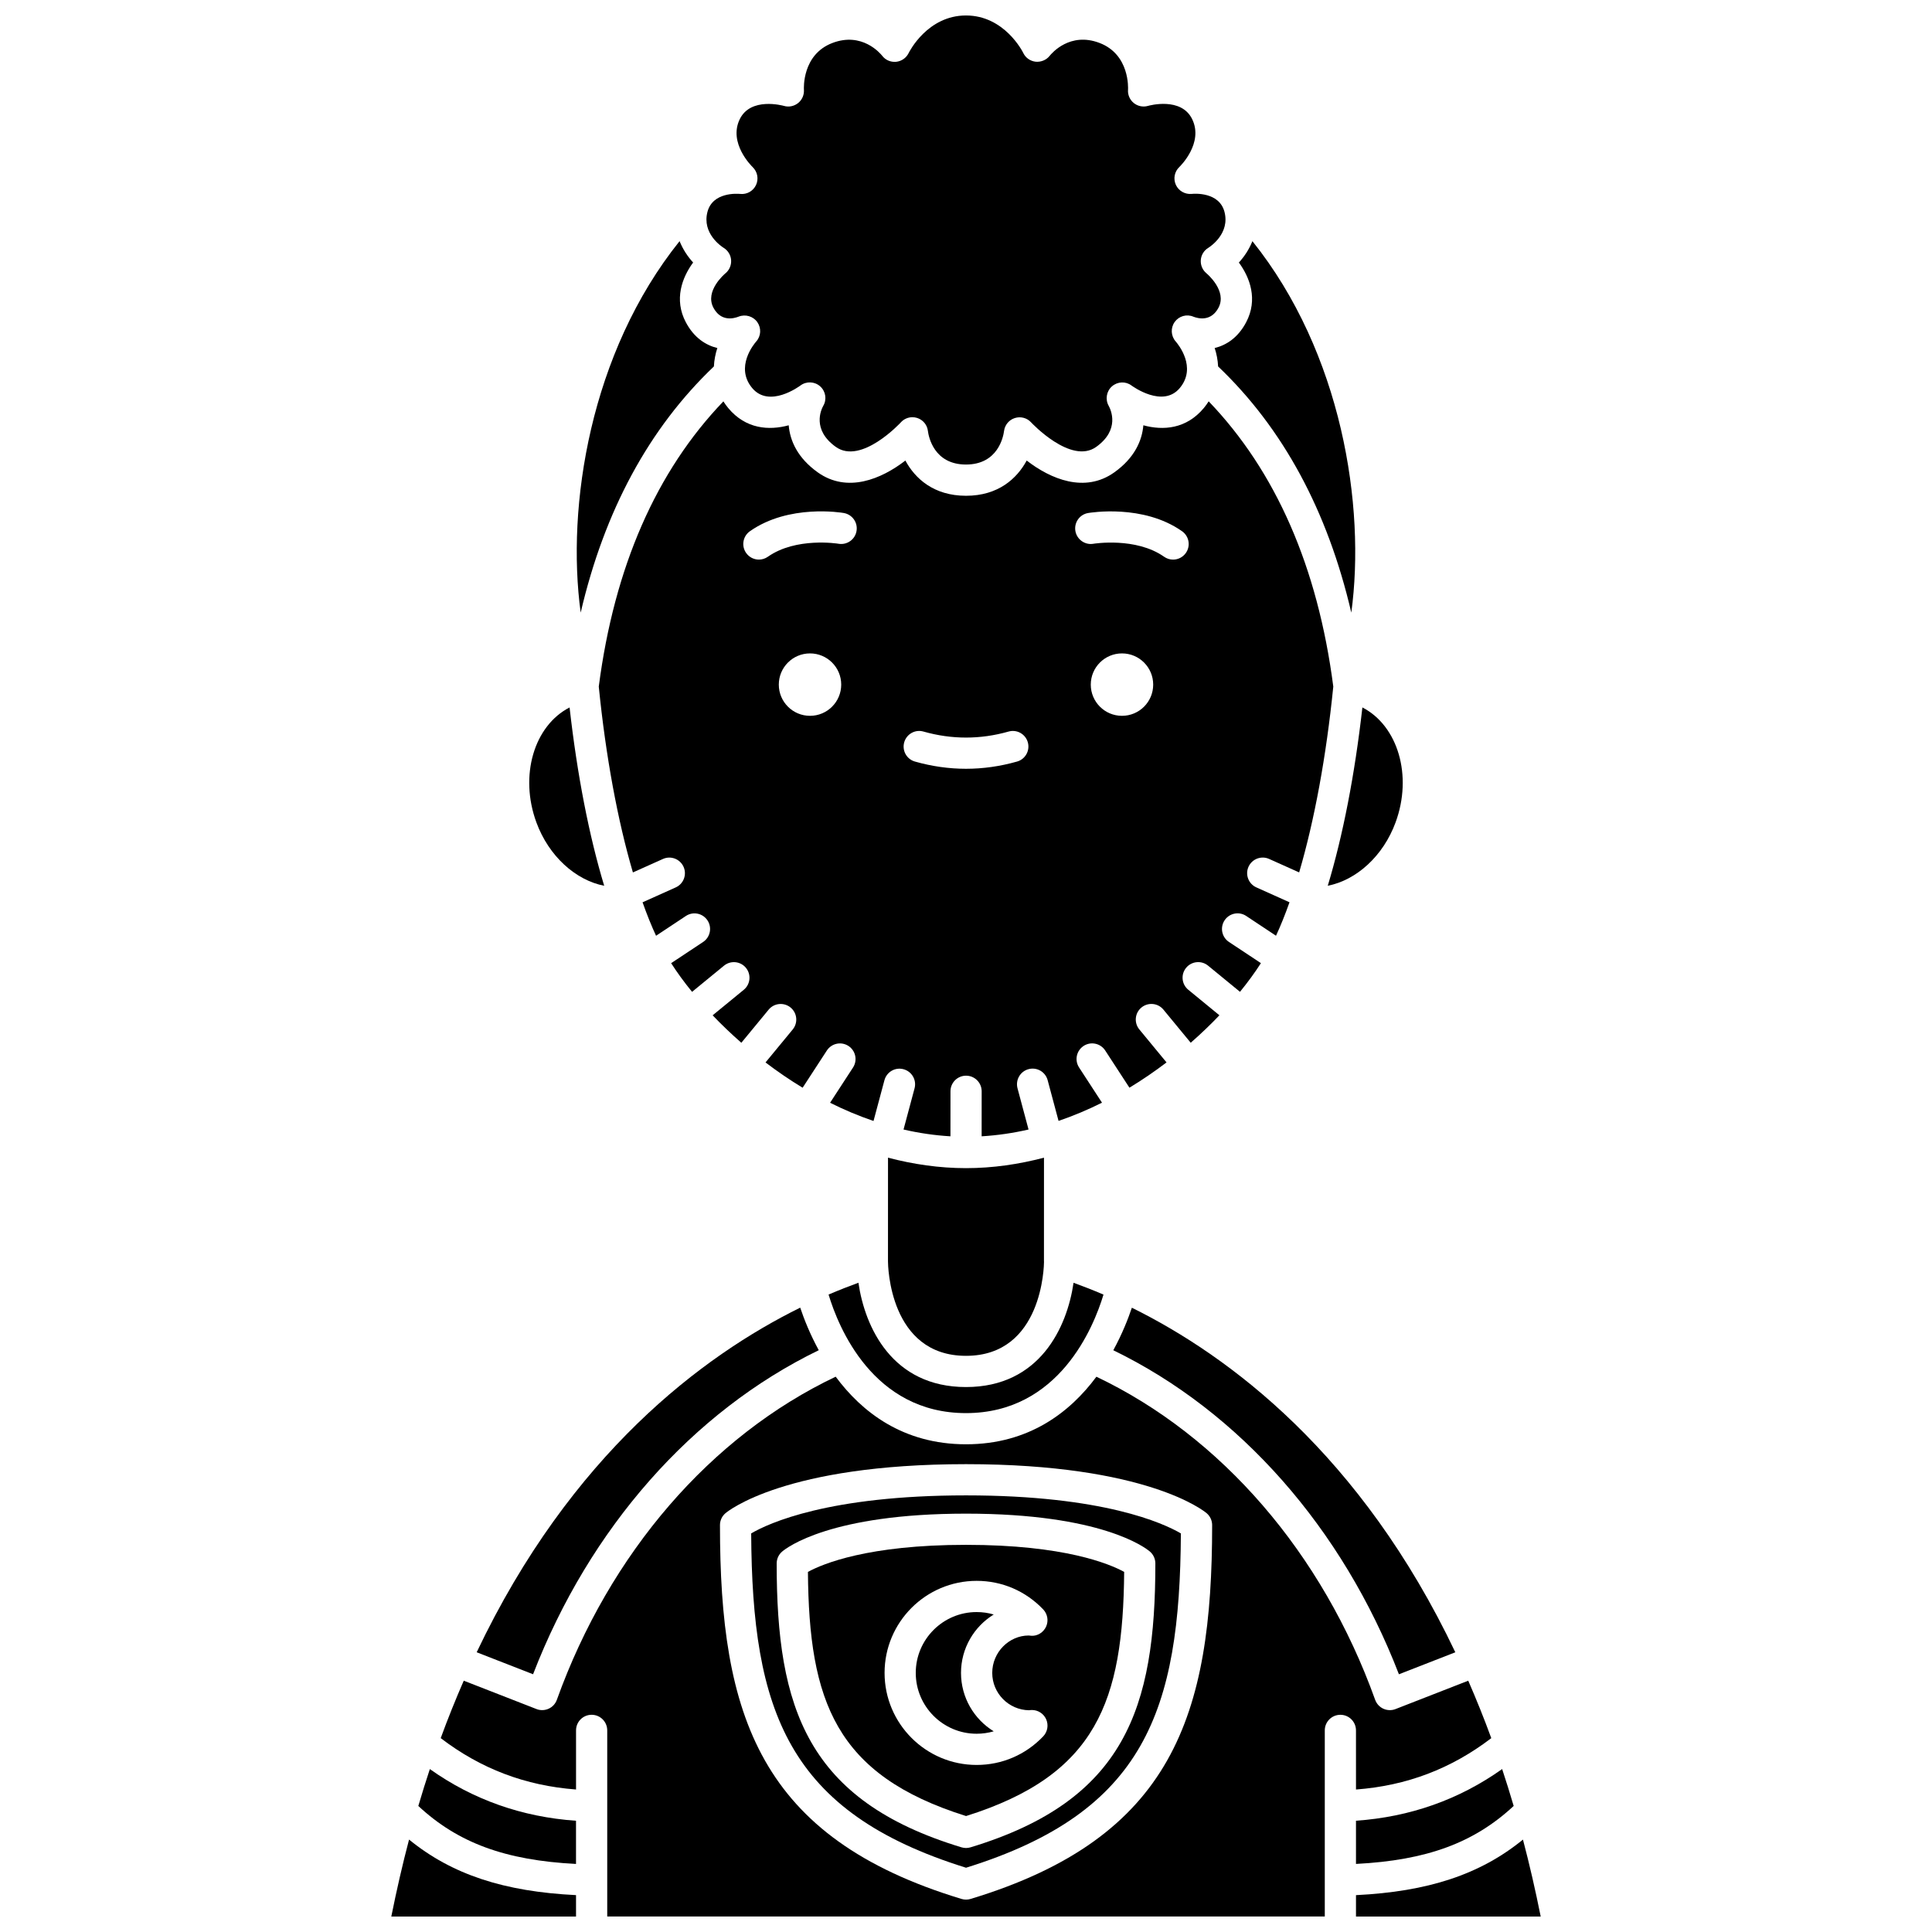 <?xml version="1.0" encoding="UTF-8"?>
<!-- Uploaded to: ICON Repo, www.iconrepo.com, Generator: ICON Repo Mixer Tools -->
<svg width="800px" height="800px" version="1.1" viewBox="144 144 512 512" xmlns="http://www.w3.org/2000/svg">
 <defs>
  <clipPath id="d">
   <path d="m331 148.09h138v119.91h-138z"/>
  </clipPath>
  <clipPath id="c">
   <path d="m260 508h280v143.9h-280z"/>
  </clipPath>
  <clipPath id="b">
   <path d="m503 631h50v20.902h-50z"/>
  </clipPath>
  <clipPath id="a">
   <path d="m247 631h50v20.902h-50z"/>
  </clipPath>
 </defs>
 <path d="m304.12 378.74c-3.988-13.188-7.152-29.324-9.176-47.258-9.383 4.824-13.367 18.02-8.793 30.473 3.293 8.949 10.387 15.305 17.969 16.785z"/>
 <path d="m513.84 361.95c4.578-12.445 0.59-25.641-8.793-30.473-2.027 17.934-5.188 34.07-9.176 47.258 7.582-1.488 14.68-7.836 17.969-16.785z"/>
 <path d="m474.23 229.43c-2.176 4.094-5.262 6.051-8.332 6.801 0.508 1.52 0.828 3.172 0.914 4.879 17.234 16.418 29.031 38.324 35.297 65.242 3.84-28.211-2.504-68.867-26.207-98.438-0.895 2.227-2.191 4.144-3.59 5.66 2.902 3.93 5.137 9.793 1.918 15.855z"/>
 <path d="m333.19 241.11c0.086-1.707 0.406-3.356 0.914-4.879-3.07-0.75-6.16-2.703-8.34-6.805-3.219-6.055-0.984-11.922 1.922-15.859-1.395-1.512-2.691-3.434-3.59-5.66-23.703 29.57-30.051 70.227-26.207 98.438 6.269-26.91 18.066-48.812 35.301-65.234z"/>
 <g clip-path="url(#d)">
  <path d="m335.81 209.7c1.133 0.707 1.863 1.926 1.945 3.258 0.082 1.332-0.473 2.629-1.504 3.473-0.211 0.172-5.543 4.68-3.184 9.121 1.98 3.727 5.34 2.887 6.699 2.352 1.785-0.699 3.844-0.09 4.938 1.477 1.094 1.574 0.984 3.688-0.293 5.109-0.582 0.664-5.688 6.805-1.082 12.336 4.527 5.422 12.461-0.418 12.793-0.66 1.578-1.184 3.769-1.086 5.238 0.227 1.469 1.316 1.805 3.484 0.801 5.18-0.543 0.977-3.055 6.293 3.336 10.859 6.75 4.82 17.137-6.387 17.234-6.5 0.797-0.883 1.918-1.367 3.07-1.367 0.422 0 0.848 0.066 1.262 0.199 1.551 0.496 2.664 1.852 2.844 3.473 0.188 1.457 1.574 8.871 10.086 8.871 8.512 0 9.902-7.418 10.09-8.898 0.207-1.602 1.328-2.949 2.863-3.426 1.543-0.484 3.223-0.043 4.309 1.152 0.102 0.113 10.547 11.27 17.238 6.504 6.391-4.562 3.879-9.883 3.312-10.902-0.949-1.703-0.59-3.863 0.875-5.152 1.469-1.281 3.621-1.395 5.188-0.215 0.328 0.234 8.312 6.031 12.793 0.656 4.606-5.527-0.504-11.664-1.102-12.348-1.27-1.449-1.375-3.594-0.254-5.156 1.125-1.562 3.176-2.156 4.949-1.398 1.316 0.508 4.676 1.348 6.656-2.367 2.359-4.445-2.973-8.949-3.199-9.141-1.031-0.855-1.586-2.156-1.488-3.496 0.098-1.332 0.832-2.543 1.977-3.234 0.574-0.363 5.801-3.824 4.297-9.551-1.395-5.301-7.965-4.828-8.707-4.746-1.734 0.156-3.445-0.793-4.176-2.406-0.73-1.609-0.371-3.5 0.914-4.715 0.254-0.242 6.496-6.363 3.41-12.695-2.894-5.938-11.371-3.613-11.727-3.504-1.301 0.367-2.707 0.082-3.758-0.777-1.047-0.855-1.617-2.168-1.512-3.516 0.02-0.355 0.496-9.312-7.527-12.387-7.867-3.019-12.707 2.742-13.238 3.406-0.883 1.121-2.32 1.691-3.707 1.559-1.418-0.156-2.668-1.016-3.281-2.301-0.18-0.383-5.016-9.953-15.188-9.953s-15.008 9.57-15.207 9.98c-0.633 1.285-1.891 2.156-3.312 2.297-1.438 0.129-2.824-0.457-3.691-1.602-0.508-0.633-5.344-6.394-13.211-3.379-8.027 3.07-7.551 12.031-7.527 12.41 0.086 1.348-0.492 2.668-1.547 3.508-1.055 0.84-2.457 1.133-3.746 0.75-0.34-0.086-8.816-2.418-11.711 3.519-3.082 6.328 3.16 12.453 3.426 12.707 1.273 1.227 1.633 3.137 0.883 4.738-0.754 1.605-2.426 2.551-4.188 2.363-0.719-0.07-7.289-0.551-8.68 4.75-1.504 5.723 3.719 9.184 4.32 9.559z"/>
 </g>
 <path d="m363.58 487.07c2.598 8.625 11.777 31.418 36.418 31.418s33.836-22.785 36.438-31.406c-2.82-1.211-5.465-2.242-7.934-3.133-1.711 11.797-8.961 27.633-28.504 27.633-19.547 0-26.793-15.84-28.504-27.641-2.461 0.895-5.098 1.926-7.914 3.129z"/>
 <path d="m503.35 637.96c18.746-0.965 31.281-5.582 41.789-15.363-0.984-3.332-2-6.598-3.055-9.781-11.449 8.133-24.449 12.699-38.734 13.695z"/>
 <path d="m514.73 587.7 14.945-5.828c-24.973-52.516-59.973-78.598-85.719-91.312-1 2.977-2.582 6.992-4.918 11.27 33.457 16.23 60.738 47.129 75.691 85.871z"/>
 <path d="m400 453.57c-7.121 0-14.031-1.035-20.668-2.773l-0.008 27.512c0.004 1.012 0.344 25 20.676 25 20.309 0 20.672-23.93 20.676-25h-0.016l0.008-27.512c-6.644 1.746-13.551 2.773-20.668 2.773z"/>
 <path d="m431.17 421.18c1.91-1.246 4.477-0.703 5.719 1.207l6.422 9.863c3.457-2.086 6.731-4.344 9.832-6.699l-7.203-8.738c-1.457-1.762-1.203-4.367 0.559-5.816 1.766-1.445 4.367-1.203 5.82 0.562l7.234 8.777c2.734-2.394 5.289-4.836 7.606-7.277l-8.25-6.762c-1.766-1.445-2.027-4.051-0.578-5.816 1.449-1.766 4.055-2.019 5.816-0.578l8.465 6.938c2.148-2.641 4.004-5.191 5.543-7.602l-8.469-5.613c-1.902-1.262-2.422-3.824-1.16-5.731 1.262-1.902 3.824-2.43 5.731-1.156l7.898 5.238c1.238-2.664 2.43-5.648 3.574-8.867l-8.785-3.945c-2.082-0.934-3.012-3.379-2.078-5.461 0.934-2.082 3.387-3.012 5.465-2.078l7.957 3.57c4.012-13.648 7.184-30.664 9.047-49.254-4.125-31.758-15.273-57.094-33.023-75.586-0.383 0.59-0.793 1.184-1.281 1.77-4.676 5.606-10.824 6-16.031 4.578-0.344 4.102-2.352 8.652-7.684 12.465-7.824 5.594-16.879 1.789-23.234-3.121-2.559 4.738-7.5 9.336-16.074 9.336-8.574 0-13.52-4.594-16.074-9.336-6.352 4.91-15.402 8.711-23.234 3.121-5.336-3.812-7.34-8.359-7.684-12.465-5.199 1.414-11.359 1.039-16.031-4.57-0.488-0.586-0.898-1.18-1.281-1.77-17.746 18.492-28.895 43.828-33.023 75.586 1.863 18.59 5.035 35.602 9.047 49.254l7.957-3.57c2.074-0.941 4.527-0.008 5.465 2.078 0.934 2.082 0 4.531-2.078 5.461l-8.785 3.945c1.145 3.219 2.336 6.203 3.574 8.867l7.898-5.238c1.902-1.273 4.469-0.742 5.731 1.156 1.262 1.906 0.738 4.469-1.16 5.731l-8.469 5.613c1.539 2.41 3.394 4.961 5.543 7.602l8.465-6.938c1.766-1.445 4.375-1.188 5.816 0.578 1.445 1.766 1.191 4.375-0.578 5.816l-8.25 6.762c2.324 2.434 4.875 4.879 7.606 7.277l7.234-8.777c1.457-1.766 4.059-2.004 5.82-0.562 1.762 1.457 2.012 4.055 0.559 5.816l-7.203 8.738c3.102 2.356 6.375 4.613 9.832 6.699l6.422-9.863c1.246-1.91 3.805-2.453 5.719-1.207 1.914 1.246 2.457 3.809 1.207 5.723l-6.074 9.332c3.695 1.848 7.535 3.477 11.512 4.828l2.891-10.793c0.59-2.203 2.84-3.523 5.062-2.922 2.203 0.59 3.516 2.856 2.922 5.062l-2.922 10.914c4.047 0.938 8.199 1.551 12.434 1.801l0.008-11.938c0-2.281 1.852-4.129 4.133-4.129s4.133 1.852 4.133 4.137l-0.008 11.93c4.238-0.254 8.383-0.863 12.43-1.801l-2.922-10.914c-0.59-2.223 0.719-4.492 2.922-5.082 2.211-0.598 4.473 0.719 5.062 2.922l2.891 10.793c3.973-1.352 7.812-2.981 11.512-4.828l-6.074-9.332c-1.246-1.91-0.703-4.473 1.211-5.711zm-72.508-87.48c-4.566 0-8.27-3.699-8.27-8.27 0-4.566 3.699-8.27 8.27-8.27 4.566 0 8.27 3.699 8.27 8.27-0.004 4.57-3.703 8.27-8.27 8.27zm7.555-45.598c-0.223-0.043-11.285-1.797-18.719 3.438-0.723 0.508-1.555 0.758-2.379 0.758-1.297 0-2.578-0.609-3.383-1.754-1.316-1.863-0.867-4.445 0.996-5.762 10.312-7.262 24.309-4.934 24.895-4.828 2.25 0.395 3.754 2.535 3.359 4.781-0.387 2.25-2.519 3.746-4.769 3.367zm47.312 57.719c-4.481 1.273-9.031 1.914-13.527 1.914-4.492 0-9.047-0.641-13.527-1.914-2.195-0.621-3.473-2.906-2.848-5.102 0.621-2.195 2.914-3.484 5.102-2.848 7.496 2.125 15.055 2.125 22.551 0 2.195-0.633 4.481 0.652 5.102 2.848 0.621 2.195-0.656 4.484-2.852 5.102zm27.809-12.121c-4.566 0-8.27-3.699-8.27-8.27 0-4.566 3.699-8.27 8.27-8.27 4.566 0 8.27 3.699 8.27 8.27 0 4.57-3.699 8.27-8.27 8.27zm-12.348-48.973c-0.383-2.246 1.117-4.383 3.359-4.769 0.59-0.098 14.602-2.438 24.914 4.828 1.863 1.316 2.316 3.894 0.996 5.762-0.805 1.141-2.082 1.754-3.383 1.754-0.824 0-1.652-0.246-2.379-0.758-7.473-5.262-18.633-3.461-18.742-3.438-2.215 0.387-4.375-1.129-4.766-3.379z"/>
 <path d="m402.81 603.46c1.559 0 3.078-0.219 4.535-0.645-5.195-3.199-8.668-8.941-8.668-15.48 0-6.535 3.473-12.281 8.668-15.477-1.449-0.43-2.977-0.645-4.535-0.645-8.891 0-16.125 7.234-16.125 16.121 0 8.891 7.234 16.125 16.125 16.125z"/>
 <path d="m358.11 560.57c0.27 34.199 7.25 53.824 41.902 64.699 34.648-10.883 41.629-30.504 41.902-64.703-3.852-2.109-15.828-7.168-41.902-7.168-26.016 0-37.996 5.039-41.902 7.172zm62.344 9.934c1.16 1.219 1.469 3.019 0.777 4.555-0.691 1.539-2.312 2.559-3.926 2.43-0.141-0.004-0.559-0.051-0.695-0.066-5.219 0.008-9.656 4.449-9.656 9.906 0 5.41 4.356 9.816 9.746 9.906 0.371-0.055 0.613-0.066 0.77-0.066 1.605 0 3.07 0.93 3.75 2.398 0.711 1.543 0.414 3.359-0.762 4.59-4.66 4.883-10.922 7.57-17.641 7.57-13.453 0-24.395-10.941-24.395-24.395 0-13.453 10.941-24.391 24.395-24.391 6.719-0.004 12.98 2.684 17.637 7.562z"/>
 <path d="m360.98 501.82c-2.336-4.281-3.918-8.297-4.914-11.281-25.746 12.707-60.762 38.789-85.742 91.328l14.945 5.828c14.953-38.738 42.242-69.641 75.711-85.875z"/>
 <g clip-path="url(#c)">
  <path d="m503.35 618.24c13.453-1.012 25.242-5.504 35.855-13.613-1.938-5.301-3.984-10.352-6.106-15.223l-19.277 7.519c-0.484 0.191-0.992 0.281-1.5 0.281-0.586 0-1.168-0.125-1.711-0.371-1.016-0.457-1.801-1.316-2.18-2.363-13.984-38.914-40.812-69.902-73.875-85.625-6.922 9.332-17.82 17.906-34.551 17.906-16.73 0-27.621-8.578-34.543-17.914-33.07 15.723-59.902 46.715-73.891 85.629-0.375 1.051-1.16 1.906-2.18 2.363-0.543 0.246-1.125 0.371-1.711 0.371-0.508 0-1.02-0.09-1.5-0.281l-19.281-7.519c-2.121 4.871-4.168 9.922-6.106 15.223 10.617 8.113 22.41 12.602 35.863 13.613v-15.668c0-2.285 1.852-4.133 4.133-4.133s4.133 1.848 4.133 4.133v49.328h190.16v-49.324c0-2.285 1.852-4.133 4.133-4.133s4.133 1.848 4.133 4.133l0.004 15.668zm-102.14 29c-0.387 0.117-0.793 0.18-1.199 0.18s-0.805-0.062-1.199-0.18c-53.559-16.219-64.027-48.605-64.012-99.078 0-1.211 0.527-2.359 1.457-3.148 0.625-0.527 15.812-12.996 63.758-12.996 47.945 0 63.133 12.469 63.758 12.996 0.922 0.785 1.457 1.938 1.457 3.148 0.004 50.469-10.461 82.859-64.02 99.078z"/>
 </g>
 <g clip-path="url(#b)">
  <path d="m547.6 631.51c-11.375 9.277-25.191 13.781-44.25 14.723v5.672h48.953c-1.418-7.074-2.984-13.883-4.703-20.395z"/>
 </g>
 <path d="m343.07 550.37c0.262 47.016 9.559 73.852 56.938 88.598 47.379-14.742 56.676-41.578 56.938-88.598-4.57-2.672-20.531-10.078-56.938-10.078-36.41 0-52.367 7.398-56.938 10.078zm107.11 7.953c0.012 38.254-8 62.828-48.977 75.238-0.395 0.117-0.793 0.18-1.199 0.18s-0.805-0.062-1.199-0.18c-40.98-12.41-48.992-36.98-48.977-75.238 0-1.211 0.527-2.359 1.457-3.148 1.207-1.023 12.828-10.043 48.723-10.043s47.516 9.016 48.723 10.043c0.922 0.789 1.449 1.938 1.449 3.148z"/>
 <path d="m254.86 622.6c10.508 9.781 23.043 14.398 41.789 15.363v-11.445c-14.281-0.996-27.285-5.562-38.734-13.695-1.055 3.18-2.074 6.445-3.055 9.777z"/>
 <g clip-path="url(#a)">
  <path d="m247.7 651.9h48.953v-5.672c-19.059-0.938-32.875-5.449-44.25-14.723-1.719 6.516-3.281 13.324-4.703 20.395z"/>
 </g>
</svg>
